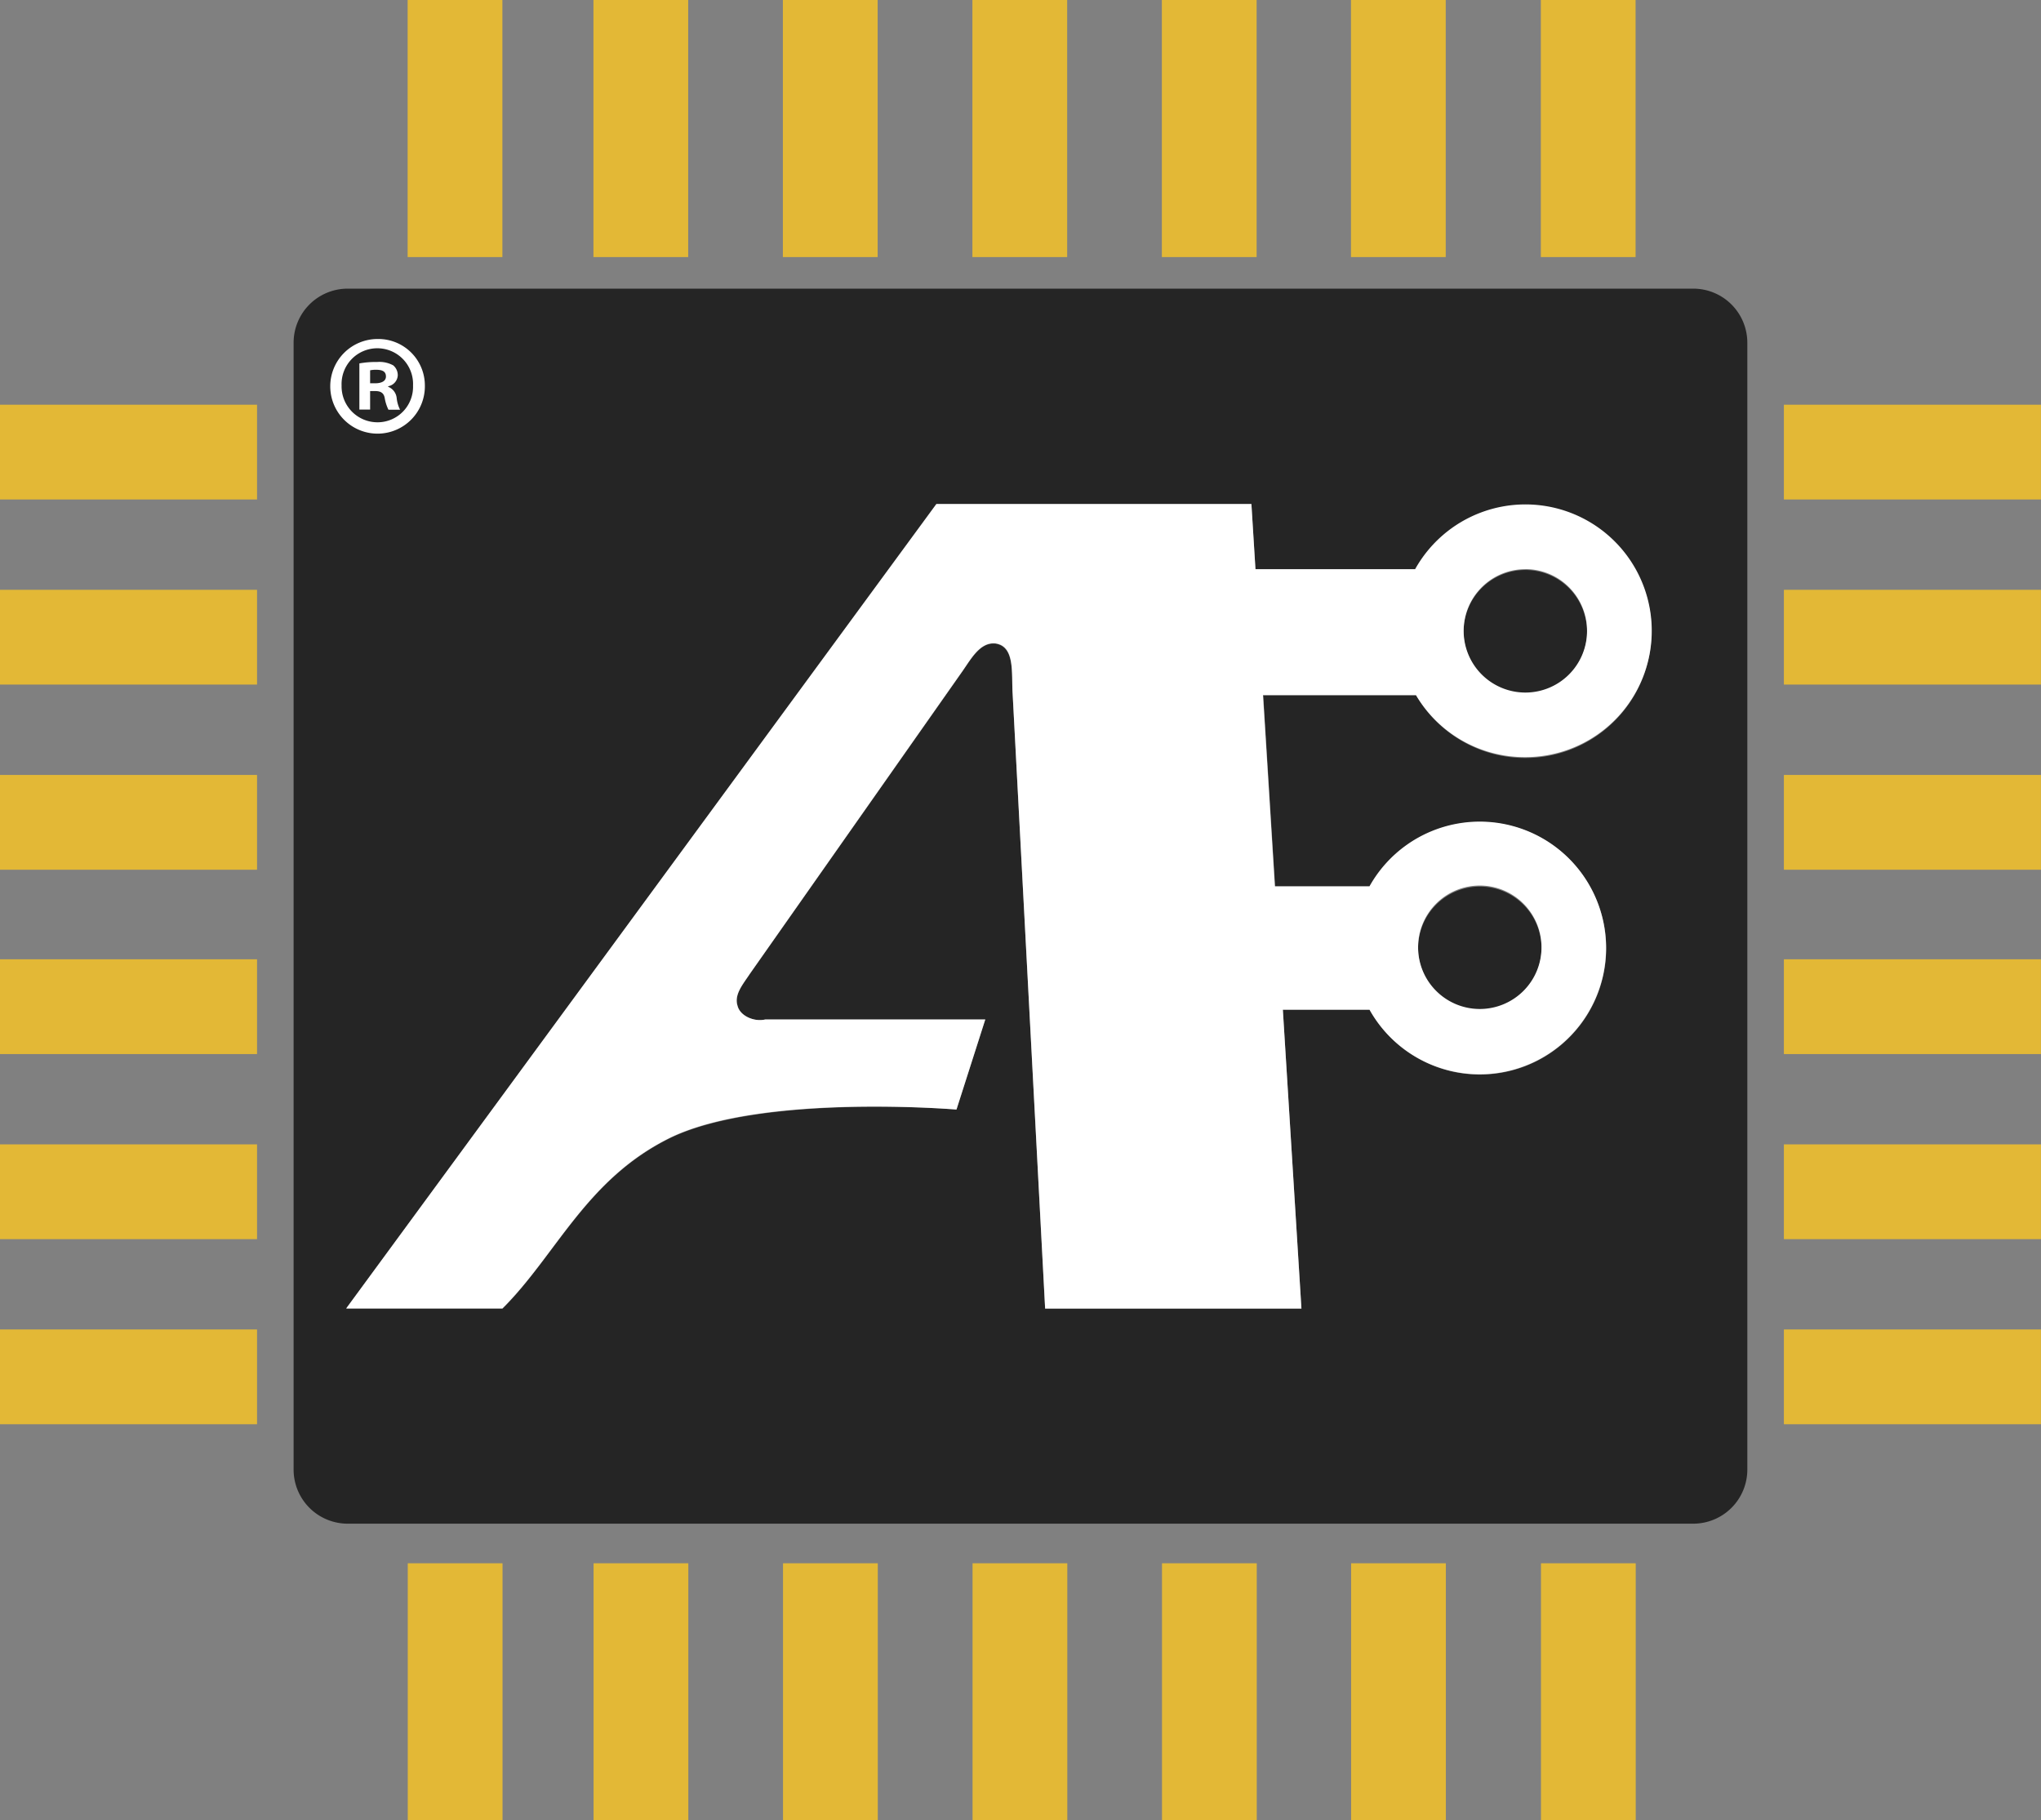 <svg id="Logo" xmlns="http://www.w3.org/2000/svg" viewBox="0 0 301.97 269.29"><rect x="0" y="0" width="301.97" height="269.29" fill="#808080" stroke="none"/><defs><style>.cls-1{fill:#252525;}.cls-2{fill:#e3b836;}.cls-3{fill:#fff;}</style></defs><g id="Logo-2" data-name="Logo"><path class="cls-1" d="M218.94,149.41a9.13,9.13,0,1,0-9.13-9.12A9.12,9.12,0,0,0,218.94,149.41Z"/><path class="cls-1" d="M225.68,84.32a9.13,9.13,0,1,0,9.12,9.13A9.12,9.12,0,0,0,225.68,84.32Z"/><path class="cls-1" d="M250.52,42.7H51.44a8,8,0,0,0-8,8V217.4a8,8,0,0,0,8,8H250.52a8,8,0,0,0,8-8V50.66A8,8,0,0,0,250.52,42.7Zm-24.84,69.43a18.68,18.68,0,0,1-16.15-9.26H186.9l1.76,28.29h14a18.68,18.68,0,1,1,0,18.25H189.8l2.75,44.21H154.63l-4.81-91c-.19-3,.37-7-2.59-7.4-2.22-.18-3.52,2.22-4.81,4.07L111,144c-1.11,1.67-2.4,3.15-1.85,4.81.37,1.48,2.41,2.41,4.07,2h32.56l-4.26,13.32S113,161.8,99.32,168.28c-12.58,6.1-17,17.39-25,25.34H51.22L138.54,74.67h46.61l.6,9.65h23.62a18.68,18.68,0,1,1,16.31,27.81Z"/><rect class="cls-2" x="263.93" y="59.87" width="38.03" height="14.02"/><rect class="cls-2" x="263.93" y="87.25" width="38.03" height="14.02"/><rect class="cls-2" x="263.93" y="114.64" width="38.03" height="14.02"/><rect class="cls-2" x="263.93" y="141.91" width="38.03" height="14.02"/><rect class="cls-2" x="263.93" y="169.29" width="38.03" height="14.02"/><rect class="cls-2" x="263.93" y="196.67" width="38.03" height="14.02"/><rect class="cls-2" y="196.67" width="38.03" height="14.02"/><rect class="cls-2" y="169.29" width="38.03" height="14.02"/><rect class="cls-2" y="141.91" width="38.03" height="14.02"/><rect class="cls-2" y="114.64" width="38.03" height="14.02"/><rect class="cls-2" y="87.25" width="38.03" height="14.02"/><rect class="cls-2" y="59.87" width="38.03" height="14.02"/><rect class="cls-2" x="60.31" width="14.02" height="38.03"/><rect class="cls-2" x="87.8" width="14.02" height="38.03"/><rect class="cls-2" x="115.83" width="14.02" height="38.03"/><rect class="cls-2" x="143.87" width="14.02" height="38.03"/><rect class="cls-2" x="171.9" width="14.02" height="38.03"/><rect class="cls-2" x="199.88" width="14.02" height="38.03"/><rect class="cls-2" x="227.97" width="14.02" height="38.03"/><rect class="cls-2" x="60.33" y="231.26" width="14.02" height="38.03"/><rect class="cls-2" x="87.82" y="231.26" width="14.02" height="38.03"/><rect class="cls-2" x="115.85" y="231.26" width="14.02" height="38.03"/><rect class="cls-2" x="143.89" y="231.26" width="14.02" height="38.03"/><rect class="cls-2" x="171.92" y="231.26" width="14.02" height="38.03"/><rect class="cls-2" x="199.9" y="231.26" width="14.02" height="38.03"/><rect class="cls-2" x="227.99" y="231.26" width="14.02" height="38.03"/></g><path id="A_Fill" data-name="A Fill" class="cls-3" d="M225.68,112A18.69,18.69,0,1,0,209.37,84.2H185.75l-.6-9.65H138.54l-87.32,119H74.34c8-7.95,12.4-19.24,25-25.34,13.68-6.48,42.17-4.07,42.17-4.07l4.26-13.32H113.19c-1.66.37-3.7-.56-4.07-2-.55-1.66.74-3.14,1.85-4.81l31.45-44.77c1.29-1.85,2.59-4.25,4.81-4.07,3,.37,2.4,4.44,2.59,7.4l4.81,91h37.92l-2.75-44.21h12.82a18.69,18.69,0,1,0,0-18.25h-14l-1.76-28.29h22.63A18.68,18.68,0,0,0,225.68,112Zm0-27.81a9.13,9.13,0,1,1-9.13,9.13A9.12,9.12,0,0,1,225.68,84.2ZM218.94,131a9.13,9.13,0,1,1-9.13,9.13A9.12,9.12,0,0,1,218.94,131Z"/><path id="R" class="cls-3" d="M62.86,57a7,7,0,1,1-7-6.85A6.88,6.88,0,0,1,62.86,57ZM50.54,57a5.31,5.31,0,0,0,5.35,5.47,5.25,5.25,0,0,0,5.22-5.43,5.29,5.29,0,1,0-10.57,0Zm4.22,3.59H53.17V53.76a13.54,13.54,0,0,1,2.63-.21,4.27,4.27,0,0,1,2.38.5,1.89,1.89,0,0,1,.67,1.5,1.74,1.74,0,0,1-1.42,1.59v.08a2,2,0,0,1,1.26,1.67,5,5,0,0,0,.5,1.72H57.47a6.27,6.27,0,0,1-.54-1.67c-.12-.76-.54-1.09-1.42-1.09h-.75Zm0-3.89h.75c.88,0,1.59-.29,1.59-1s-.46-1-1.46-1a4,4,0,0,0-.88.08Z"/></svg>